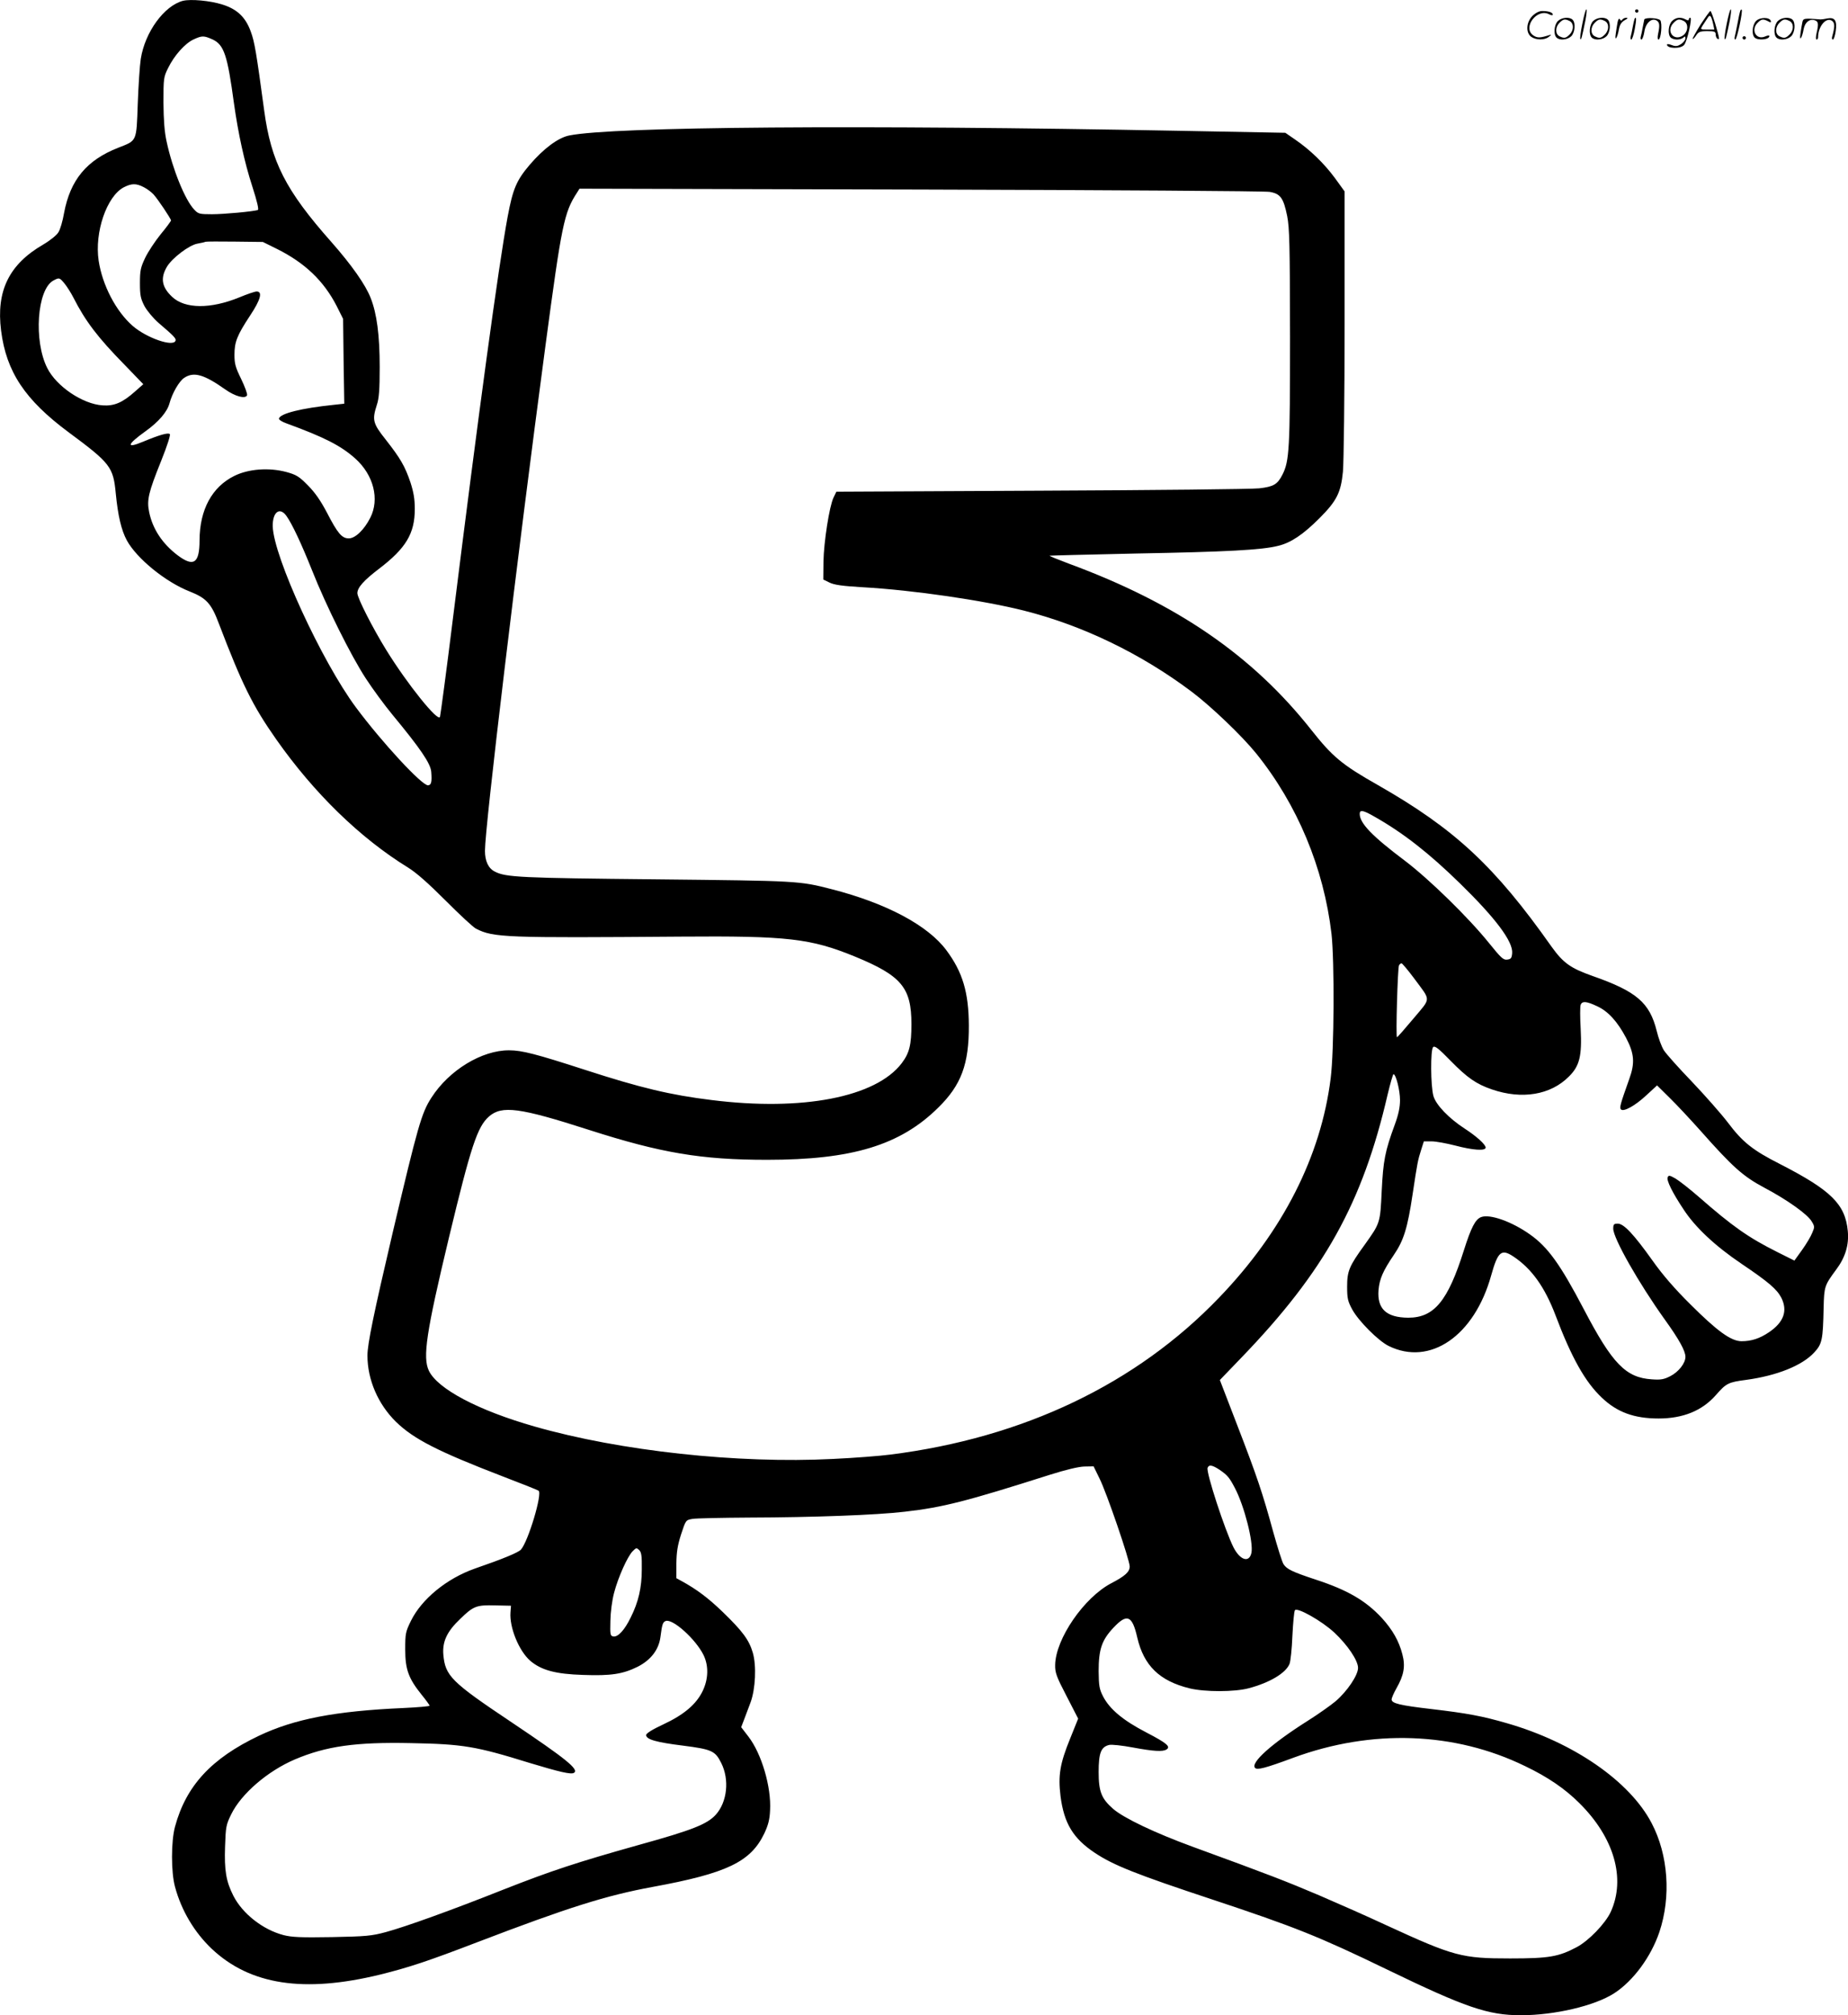 <svg version="1.0" xmlns="http://www.w3.org/2000/svg"
  viewBox="0 0 1100.669 1199.887"
 preserveAspectRatio="xMidYMid meet">
<g transform="translate(-0.152,1200.555) scale(0.1,-0.1)"
fill="#000000" stroke="none">
<path d="M1092 12001 c-112 -29 -227 -186 -252 -346 -6 -38 -14 -159 -18 -267
-8 -229 -4 -218 -116 -262 -189 -74 -286 -192 -323 -389 -8 -47 -23 -99 -34
-115 -10 -17 -50 -49 -91 -73 -203 -118 -280 -276 -250 -512 31 -245 142 -412
402 -605 250 -185 266 -207 281 -364 13 -133 33 -219 66 -280 59 -108 231
-248 374 -304 99 -39 129 -71 174 -191 139 -364 201 -489 342 -690 225 -320
499 -587 785 -763 50 -31 120 -93 223 -196 83 -83 164 -159 182 -168 104 -53
175 -55 1218 -47 639 5 775 -11 1039 -119 277 -114 336 -185 336 -402 0 -124
-12 -172 -58 -233 -154 -202 -591 -287 -1133 -219 -244 30 -421 72 -754 180
-290 94 -375 116 -451 116 -162 1 -358 -118 -463 -282 -59 -91 -81 -169 -231
-805 -113 -482 -150 -662 -150 -730 0 -144 63 -290 170 -395 106 -103 249
-176 636 -325 110 -42 206 -80 213 -85 25 -15 -62 -304 -105 -351 -16 -17
-101 -53 -275 -113 -167 -59 -316 -181 -380 -311 -32 -65 -34 -76 -34 -170 0
-118 19 -172 97 -269 26 -32 48 -62 48 -66 0 -4 -71 -10 -157 -14 -405 -18
-648 -65 -859 -165 -284 -135 -434 -298 -500 -541 -24 -88 -24 -272 0 -359 38
-141 115 -270 218 -368 229 -216 549 -265 1004 -154 169 42 282 79 579 193
541 207 767 278 1044 329 442 81 584 149 665 319 23 49 32 83 34 137 8 140
-51 338 -129 439 l-43 56 18 47 c9 25 27 71 38 101 29 79 36 218 13 296 -22
75 -60 127 -179 242 -85 82 -155 135 -245 184 l-31 17 0 88 c1 68 7 107 28
173 28 85 28 85 67 92 22 4 175 7 340 8 373 1 760 15 926 35 228 26 367 62
864 220 95 30 170 48 205 49 l55 1 36 -74 c42 -84 179 -484 179 -522 0 -32
-27 -57 -110 -100 -163 -86 -331 -331 -334 -486 -1 -46 7 -69 68 -186 l69
-134 -47 -117 c-62 -152 -73 -221 -58 -345 21 -162 75 -251 204 -337 111 -74
244 -127 703 -279 488 -162 631 -219 1034 -414 473 -229 606 -274 801 -274
201 0 440 56 556 131 114 74 219 217 269 365 70 210 53 458 -46 647 -130 250
-465 481 -860 595 -148 43 -239 60 -452 85 -189 22 -237 34 -237 57 0 9 13 39
29 67 44 77 54 131 35 202 -20 79 -59 147 -123 217 -96 103 -204 166 -394 228
-139 46 -172 62 -191 92 -8 12 -35 98 -61 191 -63 231 -97 332 -216 640 l-102
265 128 133 c495 513 722 922 871 1566 16 67 32 122 35 122 15 0 39 -97 39
-154 0 -43 -9 -86 -31 -146 -59 -160 -69 -216 -78 -395 -9 -192 -9 -191 -101
-320 -93 -128 -105 -157 -105 -250 0 -70 4 -87 30 -135 37 -69 156 -188 217
-218 247 -122 511 60 611 420 40 143 61 160 133 112 108 -72 186 -181 250
-349 95 -252 177 -398 276 -491 91 -87 193 -124 338 -124 146 0 259 46 341
139 62 71 74 77 181 91 183 25 333 85 405 163 47 51 52 74 56 267 3 126 6 133
73 224 56 74 79 149 71 232 -15 160 -100 243 -402 398 -166 84 -225 132 -313
249 -39 51 -136 161 -214 243 -79 82 -154 166 -167 187 -13 21 -32 72 -42 114
-42 169 -120 236 -383 328 -130 46 -174 77 -244 175 -338 479 -576 700 -1033
961 -214 121 -271 169 -396 327 -351 445 -803 755 -1446 992 -64 24 -116 45
-114 47 2 1 233 7 513 13 541 10 752 21 849 46 75 18 148 67 245 164 103 103
128 153 140 277 5 54 10 452 10 884 l0 785 -58 80 c-65 88 -148 168 -237 229
l-58 40 -636 12 c-1895 36 -3367 25 -3629 -28 -66 -13 -153 -78 -236 -175 -79
-93 -100 -144 -131 -309 -55 -297 -174 -1175 -325 -2385 -39 -316 -75 -583
-78 -593 -12 -31 -192 192 -319 397 -80 129 -173 311 -173 340 0 33 38 76 130
146 160 122 212 210 212 355 0 60 -7 100 -26 159 -33 97 -60 143 -147 254 -77
97 -82 117 -53 207 13 38 17 91 17 225 0 190 -17 319 -54 412 -30 78 -114 197
-234 333 -273 308 -359 478 -400 783 -47 347 -57 408 -80 470 -31 86 -82 134
-170 161 -73 23 -187 33 -233 22z m175 -230 c69 -32 89 -93 128 -381 25 -178
62 -350 110 -497 29 -90 39 -136 32 -138 -31 -9 -202 -25 -273 -25 -75 0 -82
2 -106 28 -55 58 -129 241 -164 404 -13 58 -18 128 -19 233 0 144 1 152 28
206 36 74 101 147 152 170 50 23 60 23 112 0z m-409 -880 c20 -10 46 -30 58
-43 27 -30 104 -145 104 -155 0 -4 -28 -42 -62 -83 -33 -41 -75 -104 -92 -140
-27 -57 -31 -75 -31 -150 0 -73 4 -92 27 -137 16 -29 52 -72 84 -100 90 -77
106 -93 101 -106 -13 -39 -172 16 -255 88 -100 87 -181 243 -203 389 -25 169
48 382 149 436 47 24 74 25 120 1z m6706 -28 c64 -11 82 -36 104 -144 14 -73
16 -169 17 -719 0 -666 -4 -739 -45 -820 -30 -59 -53 -72 -138 -82 -42 -5
-627 -11 -1298 -14 l-1221 -6 -17 -35 c-25 -53 -58 -264 -60 -383 l-1 -105 37
-18 c28 -14 78 -21 200 -28 299 -17 716 -78 958 -139 349 -88 697 -256 998
-482 116 -87 301 -264 385 -368 246 -305 403 -682 449 -1075 18 -163 16 -695
-5 -860 -58 -464 -285 -911 -664 -1305 -493 -514 -1165 -835 -1958 -935 -60
-8 -214 -20 -342 -26 -566 -29 -1267 47 -1777 193 -337 96 -578 224 -630 332
-38 80 -16 228 119 791 132 549 170 662 239 723 77 67 183 53 596 -80 427
-137 668 -178 1060 -178 507 0 793 87 1019 310 138 135 184 260 183 490 -1
197 -37 318 -134 448 -110 148 -358 280 -682 363 -194 50 -197 50 -1046 59
-808 8 -896 12 -961 46 -39 19 -59 63 -59 124 0 142 189 1723 360 3005 97 725
111 795 188 913 l15 24 2031 -5 c1117 -3 2053 -9 2080 -14z m-5912 -340 c166
-83 278 -190 355 -340 l38 -76 3 -252 4 -253 -64 -7 c-192 -20 -316 -51 -325
-81 -2 -7 18 -20 44 -29 227 -83 325 -133 411 -210 109 -98 145 -242 89 -352
-37 -73 -90 -123 -128 -123 -41 0 -66 29 -130 153 -38 72 -71 120 -114 163
-52 53 -69 63 -127 79 -104 28 -226 19 -311 -23 -133 -66 -206 -201 -207 -383
0 -138 -35 -161 -130 -90 -91 69 -149 156 -170 257 -15 72 -5 116 72 307 36
90 56 153 51 158 -10 10 -63 -5 -161 -46 -101 -42 -95 -17 15 62 80 57 130
116 144 167 16 60 58 133 88 152 57 38 118 20 244 -69 59 -42 120 -58 130 -35
3 8 -13 51 -35 97 -34 69 -40 91 -40 144 0 76 15 115 92 232 64 96 77 145 40
145 -11 0 -57 -16 -103 -35 -171 -70 -324 -69 -400 3 -62 58 -71 111 -32 178
31 53 134 131 183 139 20 4 42 8 47 11 6 2 85 2 176 1 l166 -2 85 -42z m-1265
-207 c15 -19 39 -57 52 -83 72 -141 145 -237 306 -401 l110 -114 -50 -44 c-74
-66 -124 -87 -193 -82 -119 8 -274 113 -329 222 -82 162 -61 468 36 521 36 19
36 19 68 -19z m1321 -1383 c34 -48 88 -163 152 -323 83 -210 233 -511 321
-645 39 -60 110 -157 158 -215 167 -202 227 -290 231 -340 5 -61 0 -80 -20
-80 -37 0 -274 256 -428 463 -204 274 -491 898 -496 1078 -2 86 42 119 82 62z
m6482 -1791 c171 -97 325 -218 508 -397 212 -207 316 -346 310 -415 -3 -30 -7
-35 -30 -38 -23 -3 -37 11 -109 100 -120 149 -354 378 -499 488 -197 148 -270
224 -270 280 0 26 21 22 90 -18z m232 -959 c104 -141 105 -114 -2 -242 -51
-61 -95 -111 -98 -111 -8 0 4 415 12 428 4 7 11 12 15 12 4 0 37 -39 73 -87z
m1093 -169 c65 -30 120 -91 171 -187 50 -95 54 -151 19 -247 -53 -149 -59
-170 -49 -180 16 -16 86 23 152 85 l63 58 75 -74 c42 -41 123 -128 182 -194
194 -219 255 -273 380 -340 140 -74 260 -160 284 -202 18 -29 18 -34 3 -68 -8
-21 -35 -66 -60 -101 l-46 -64 -102 51 c-172 86 -267 153 -467 328 -55 48
-118 97 -140 110 -35 20 -41 20 -46 6 -7 -18 28 -90 94 -189 70 -108 189 -219
346 -325 163 -110 210 -151 237 -202 39 -78 15 -146 -74 -206 -55 -37 -104
-53 -163 -53 -62 0 -145 60 -305 220 -92 91 -165 175 -225 260 -112 157 -171
220 -207 220 -23 0 -27 -4 -27 -30 0 -57 151 -323 307 -541 85 -118 123 -187
123 -222 0 -38 -41 -90 -90 -115 -37 -19 -56 -23 -110 -19 -155 10 -235 92
-405 417 -140 267 -214 370 -320 445 -108 77 -240 124 -292 104 -34 -13 -59
-60 -103 -199 -95 -301 -177 -400 -331 -400 -130 1 -186 52 -177 165 6 66 26
113 92 210 58 85 81 159 111 360 29 192 31 202 52 268 l15 47 46 0 c26 0 90
-12 141 -25 106 -28 181 -33 181 -12 0 18 -54 67 -125 113 -94 61 -171 141
-186 194 -17 61 -18 275 -2 291 10 10 32 -7 105 -82 98 -100 152 -138 246
-170 178 -61 349 -33 458 77 64 63 78 123 70 284 -4 69 -4 133 0 143 9 24 36
21 99 -9z m-2249 -2760 c46 -32 57 -44 91 -109 56 -107 111 -324 98 -385 -13
-61 -67 -45 -107 33 -51 102 -164 447 -154 473 8 21 28 17 72 -12z m-3442
-592 c0 -110 -20 -195 -66 -287 -36 -74 -75 -117 -103 -113 -19 3 -20 10 -18
93 1 53 10 122 22 167 24 92 80 217 111 248 21 21 23 21 39 6 13 -13 16 -36
15 -114z m-782 -256 c-7 -90 50 -230 118 -289 66 -56 151 -79 315 -84 166 -6
236 5 325 49 78 40 125 101 135 176 10 77 14 89 31 96 42 16 180 -109 226
-203 31 -64 29 -143 -6 -215 -38 -78 -111 -140 -233 -197 -67 -31 -103 -54
-103 -64 0 -26 59 -43 220 -63 171 -22 191 -31 227 -103 50 -99 36 -232 -32
-308 -52 -57 -140 -92 -458 -180 -374 -105 -522 -154 -807 -266 -307 -122
-582 -221 -700 -253 -85 -23 -118 -26 -321 -30 -186 -3 -238 -1 -289 12 -123
32 -245 128 -299 235 -43 85 -54 151 -49 293 4 117 6 129 37 192 60 122 217
257 379 326 186 79 363 104 692 97 309 -6 384 -18 706 -118 179 -54 247 -70
264 -59 32 20 -48 84 -370 300 -362 242 -397 277 -408 405 -6 77 22 137 100
211 79 77 97 84 208 81 l95 -2 -3 -39z m4907 -121 c79 -74 141 -166 141 -210
0 -44 -65 -140 -134 -199 -30 -25 -105 -78 -167 -117 -215 -136 -342 -250
-312 -280 13 -13 61 -1 228 61 467 172 960 155 1380 -50 134 -64 238 -135 322
-219 208 -205 279 -450 188 -649 -32 -69 -131 -172 -203 -210 -108 -57 -164
-67 -397 -67 -286 0 -333 12 -735 197 -107 50 -288 130 -402 179 -198 84 -301
124 -753 289 -224 82 -409 170 -473 225 -70 61 -87 103 -87 220 0 113 14 149
62 161 14 4 78 -3 142 -15 124 -23 178 -26 200 -12 27 17 2 38 -119 101 -139
72 -218 138 -258 214 -23 45 -26 63 -27 151 0 131 19 186 89 260 80 85 111 73
141 -59 39 -168 133 -259 312 -303 92 -22 268 -22 353 1 124 33 220 90 242
145 6 14 14 89 17 166 4 77 10 146 15 153 12 20 160 -63 235 -133z M9426
11864 c-10 -47 -15 -88 -12 -91 5 -6 9 7 30 110 7 37 10 67 6 67 -4 0 -15 -39
-24 -86z M9740 11940 c0 -5 5 -10 10 -10 6 0 10 5 10 10 0 6 -4 10 -10 10 -5
0 -10 -4 -10 -10z M10286 11864 c-10 -47 -15 -88 -12 -91 5 -6 9 7 30 110 7
37 10 67 6 67 -4 0 -15 -39 -24 -86z M10366 11939 c-3 -8 -10 -41 -16 -74 -6
-33 -14 -68 -16 -77 -3 -10 -1 -18 3 -18 10 0 46 171 38 178 -2 3 -7 -1 -9 -9z
M9129 11911 c-38 -38 -41 -101 -7 -125 29 -20 79 -20 104 0 18 14 18 15 1 10
-53 -17 -69 -17 -92 -2 -69 45 21 166 94 126 12 -6 21 -7 21 -1 0 12 -25 21
-62 21 -19 0 -39 -10 -59 -29z M10130 11859 c-28 -45 -49 -83 -47 -85 2 -3 12
7 21 21 14 21 24 25 66 25 43 0 50 -3 50 -19 0 -11 5 -23 10 -26 6 -3 10 -3
10 1 0 20 -44 164 -51 164 -4 0 -30 -37 -59 -81z m75 4 l7 -33 -42 0 c-42 0
-42 0 -28 23 8 12 21 32 29 44 15 25 22 18 34 -34z M9280 11880 c-22 -22 -27
-79 -8 -98 19 -19 66 -14 88 8 22 22 27 79 8 98 -19 19 -66 14 -88 -8z m71 0
c25 -14 25 -54 -1 -80 -23 -23 -33 -24 -61 -10 -25 14 -25 54 1 80 23 23 33
24 61 10z M9490 11880 c-22 -22 -27 -79 -8 -98 19 -19 66 -14 88 8 22 22 27
79 8 98 -19 19 -66 14 -88 -8z m71 0 c25 -14 25 -54 -1 -80 -23 -23 -33 -24
-61 -10 -25 14 -25 54 1 80 23 23 33 24 61 10z M9636 11874 c-3 -16 -8 -47
-11 -69 -8 -51 10 -26 19 27 5 27 15 42 34 53 18 10 22 14 10 15 -9 0 -20 -5
-24 -11 -5 -8 -9 -8 -14 1 -5 8 -10 3 -14 -16z M9737 11893 c-2 -4 -7 -26 -11
-48 -4 -22 -9 -48 -12 -57 -3 -10 -1 -18 4 -18 4 0 14 28 20 62 11 58 10 81
-1 61z M9795 11890 c-1 -3 -5 -23 -9 -45 -4 -22 -9 -48 -12 -57 -3 -10 -1 -18
4 -18 5 0 13 20 17 45 7 53 44 87 74 68 17 -11 19 -28 8 -80 -4 -18 -3 -33 2
-33 16 0 24 99 11 115 -12 14 -87 18 -95 5z M9960 11880 c-22 -22 -27 -79 -8
-98 7 -7 24 -12 38 -12 14 0 31 5 38 12 9 9 12 8 12 -5 0 -9 -12 -24 -26 -34
-21 -13 -32 -15 -55 -6 -16 6 -29 8 -29 3 0 -24 81 -27 102 -2 18 19 50 162
37 162 -5 0 -9 -5 -9 -10 0 -7 -6 -7 -19 0 -30 16 -59 12 -81 -10z m71 0 c29
-16 25 -65 -6 -86 -56 -37 -103 28 -55 76 23 23 33 24 61 10z M10461 11881
c-23 -23 -28 -80 -9 -99 19 -19 88 -13 88 9 0 5 -11 4 -24 -2 -54 -25 -89 38
-46 81 23 23 33 24 62 9 16 -9 19 -8 16 3 -8 22 -64 22 -87 -1z M10590 11880
c-22 -22 -27 -79 -8 -98 19 -19 66 -14 88 8 22 22 27 79 8 98 -19 19 -66 14
-88 -8z m71 0 c25 -14 25 -54 -1 -80 -23 -23 -33 -24 -61 -10 -25 14 -25 54 1
80 23 23 33 24 61 10z M10736 11871 c-3 -14 -8 -44 -11 -66 -8 -51 10 -26 19
27 8 41 35 63 66 53 22 -7 24 -21 11 -77 -5 -22 -5 -38 0 -38 5 0 9 6 9 13 0
68 51 125 85 97 15 -13 15 -35 -1 -92 -3 -10 -1 -18 4 -18 6 0 13 23 17 50 9
63 -5 84 -49 76 -17 -4 -35 -6 -41 -6 -101 8 -104 7 -109 -19z M10380 11780
c0 -5 5 -10 10 -10 6 0 10 5 10 10 0 6 -4 10 -10 10 -5 0 -10 -4 -10 -10z"/>
</g>
</svg>
